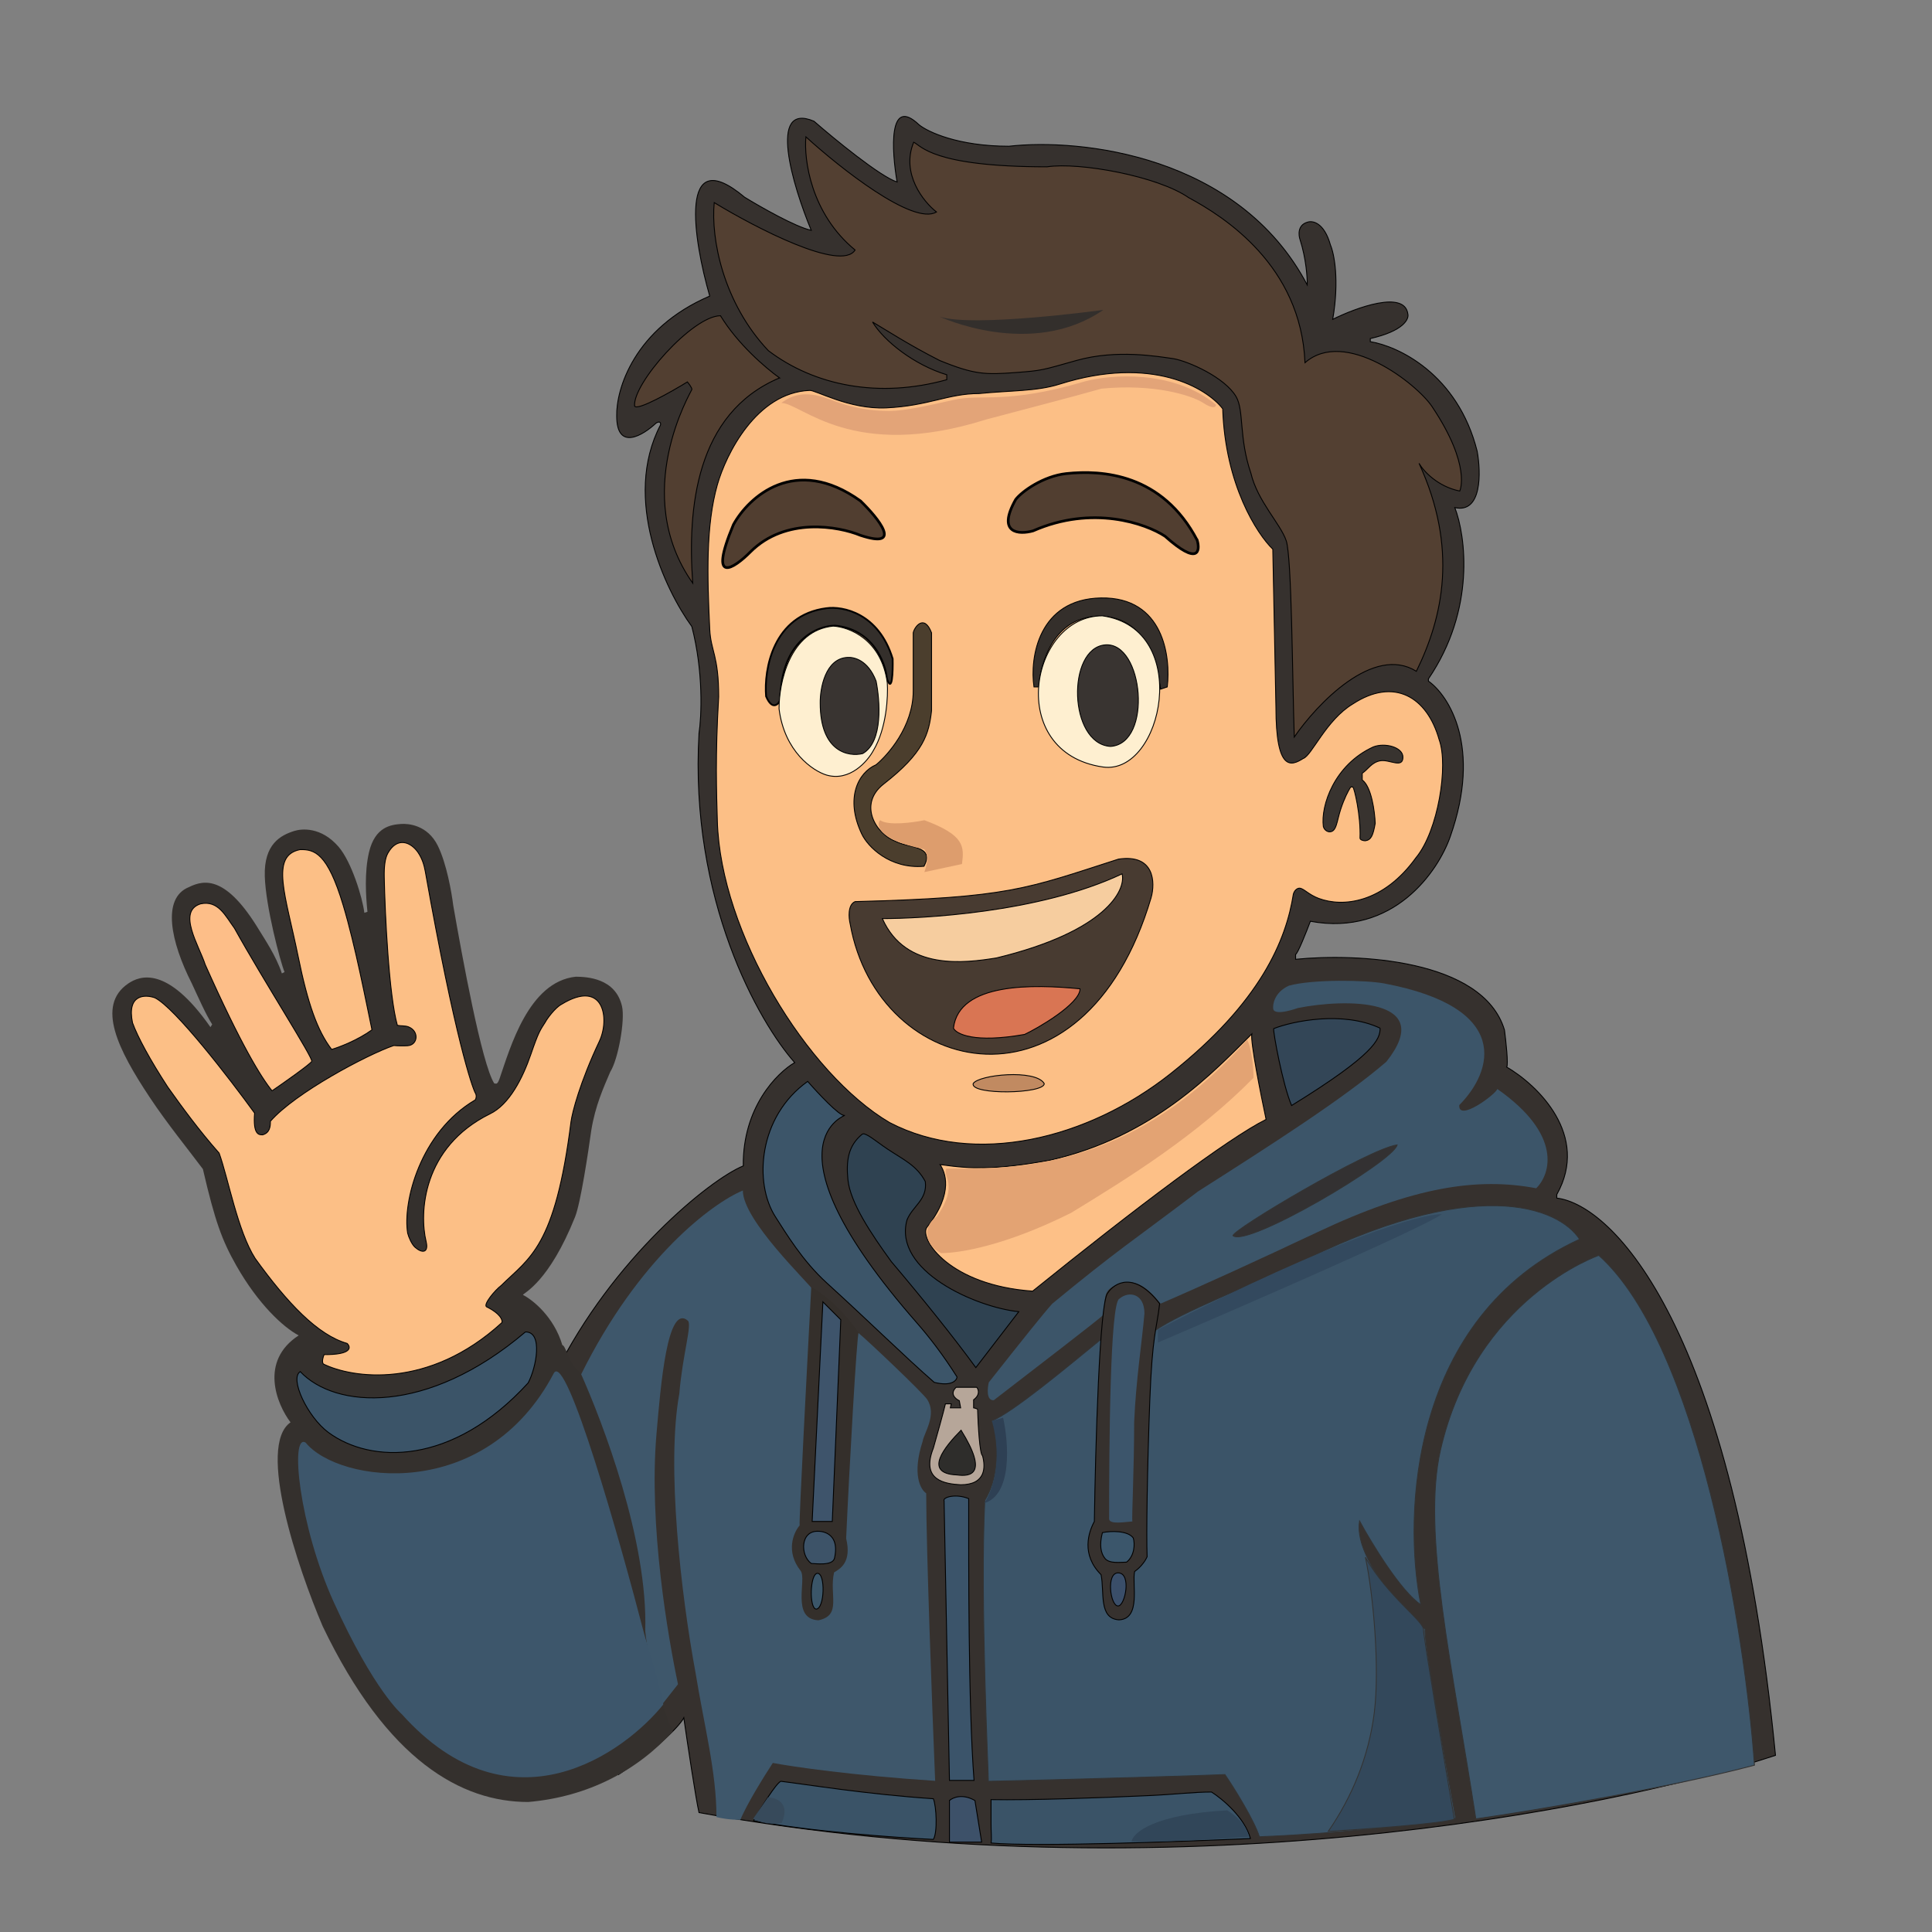 <svg xmlns="http://www.w3.org/2000/svg" fill="none" viewBox="0 0 2160 2160"><rect x="0" y="0" width="2160" height="2160" fill="#808080" stroke="none"/><path fill="#36312E" stroke="#000" d="M781.5 820c-10.8 186 66.833 322.83 107 368-19.5 11.17-58.3 49.9-57.5 115.5-37.167 15-146.4 103.6-210 232-6 11.66-18.833 27.86-24.5 34.5l95 414c50-34 69.5-56.5 73-63.5 4.167 28.83 13.4 90.4 17 106 524 94.8 1020.67-3.17 1203.5-64-46.8-480.8-182.5-615.67-244.5-623v-4c37.2-66.4-21.83-122.67-56-142.5 2-2.8-.83-28.83-2.5-41.5-24-79.6-165.67-85.83-233.5-79v-5.5c2.4-.8 12-25 16.5-37 93.2 17.2 143.17-56.167 156.5-95 35.2-100-1.67-157.333-24.5-173.5V759c52.8-77.6 41.67-160 29.5-191.5 30.4 6.8 29.33-39.167 25-63-21.6-86.4-88.67-117.667-119.5-122.5v-3.5c37.2-8.4 43.5-21.833 42-27.5-3.6-26.8-57.5-7.167-84 6 7.6-44 1.5-73.667-2.5-83-7.2-25.6-20.33-27.667-26-25.5-10.8 3.2-9.83 14.333-8 19.5 6.8 21.2 8.17 42.5 8 50.5-76.8-145.6-254.33-164-333.5-155-56.8 0-90.67-16-100.5-24-34.4-32.8-30.667 29-24.5 64-18.8-6-69.833-47.833-93-68-52-22-23.667 72.167-3 122-17.2-3.6-56.833-26.167-74.5-37-74.8-62.8-57.167 47.5-39 110.5-84.8 36.4-104.667 104.5-104 134 0 39.6 29.333 21.833 44 8 4.8-2.8 5.333.167 5 2-43.2 82.8 5.333 184.833 35 225.5 13.2 50.8 10.833 100.833 8 119.5Z"/><path fill="#3E576B" stroke="#333" d="M1610.5 1621c39-170 177-217.5 177-217.5 111.5 100 163.67 421.67 174 570-91.6 24.4-246 50.83-311.5 60-26-169-60.61-320.5-39.5-412.5Z"/><path fill="#FCBF86" stroke="#000" d="M994.5 1255c-92.5-54.5-189-212.5-192.5-337-.871-31-2.5-73 1.5-139 0-46.5-8.814-50.855-10-75.5-2.885-59.954-4.373-116 8.5-161.5 9.667-34.167 43.8-103.1 103-105.5 6-1 44 21.5 86 19.5 47.45-2.259 69-16 103.5-16 35-3.5 64.31-2.367 90-10.5 103.6-32.8 164.83 4.667 182.5 27.5 2.8 85.2 38.5 140.167 56 157l3.5 176.5c0 73.5 17.5 65.667 30.5 57.5 9.58-3.132 25.5-43 55.5-61 46-30 83-8 96.5 40 10.5 28.5-1 102-26 132-36.66 50.78-81.5 55.5-108.5 45.5-11.55-4.28-16.95-11.287-21.5-11.5-2.37-.111-5.59 1.886-7 6.5-8 51-36 120.78-137.5 201-93 73.5-219 104-314 54.5Z"/><path fill="#513E30" stroke="#000" stroke-width="3" d="M1338.5 604c-39-74.5-106.33-78.833-146.5-74.5-25.6 2.8-49.5 19.833-56.5 29-21.6 38.4 4 39.333 19.5 35 66.4-29.2 126-8.167 147.5 6 37.2 33.2 39.5 16.833 36 4.5ZM962 560c-73.2-52.4-125.167-4.167-142 26.5-28.8 68.8.667 49 19 30.5 39.2-39.2 98.333-28.667 123-18.5 48.4 16 20.167-19 0-38.5Z"/><path fill="#483B31" stroke="#000" d="M1287 1003.5C1212 1257 981.5 1207 950.5 1033c-1.667-6.83-2.9-21.4 5.5-25 172.5-4.5 190.5-14 294.5-47.5 40.4-6 41.17 26.167 36.5 43Z"/><path fill="#F6CD9F" stroke="#000" d="M1254.5 977c-93 44-226.5 50-268 50 26 58.5 92 49.67 127.5 44 122-29.5 145.17-75.667 140.5-94Z"/><path fill="#D97553" stroke="#000" d="M1145.5 1156.5c-56.4 10-76.5-.5-79.5-7 6-51.5 90-49 141.5-44 0 17-48.33 44.67-62 51Z"/><path fill="#4B3E2D" stroke="#000" d="M963.5 932.5c-19.048-40-4-69 16-77.5 12.667-10.5 41.5-42.5 41.5-82.5v-65c1-5.833 12-22 20.5 0v87c-3 26-8.5 47-53.5 82-29.164 22.683-8.5 56 13 64 15 8 44.5 4.5 32 28-38.4 3.2-62.833-22-69.5-36Z"/><path fill="#DD9D6D" d="m1075.5 966-42 9c5.5-15.5 2.33-21.333 0-25.5C979 938.5 980 921 984 917c8.8 6.4 36.67 2.667 49.5 0 45.2 16.8 44.5 29.5 42 49Z"/><path fill="#C18A61" stroke="#000" d="M1088 1211.5c6-10 70-16.5 79.5 0 0 11.5-82.5 13-79.5 0Z"/><path fill="#E3A478" d="M1102.5 469c-150 47.5-206.5-18.5-229-18.5 13.927-10.445 29.856-13.535 55.5-3.5 23 9 44.5 12.5 65.5 12.5 17.38-.166 45.66-6.552 71.45-12.377l.55-.123c31-7 58 5.5 146-20.5 29-7.833 99-13.6 147 26 0 2.5-3 5.5-15-2.5-13.17-8.167-54.22-21.1-113-15.5-31 8.931-100.2 26.736-129 34.5Z"/><path fill="#38332F" stroke="#000" d="M1535.5 835c-44 20-59 66-56 89 1 4 4.5 6 7 6 8 0 8-12 12.5-25.5 3.98-11.944 8.11-19.922 11-24.5.33-.167 1.3-.4 2.5 0 1.5.5 9 31.5 8 57 0 2 3.5 3 6 3 6.5-1 8.6-5.9 11-19.5-.5-13-4.1-40.9-14.5-48.5v-7.5c6.34-4.139 10.5-12.428 20.5-14 10-1.572 25 9 25-4 0-11.102-20-16.5-33-11.5Z"/><g stroke="#000"><path fill="#342F2B" stroke-width="2" d="M924 680c-60 7.6-70 68.833-67.5 98.5 6.8 16 13.5 9.333 16 4 .4-66 40.833-82.833 61-83 42.4 4 56.333 41 58 59 6 17.6 6.833-7.333 6.5-22-15.6-51.2-55.833-59-74-56.5Z"/><path fill="#FEEFD0" d="M931.5 700c-48.8 4.8-60.667 63.667-60.5 92.5 6 48 37.833 69.333 53 74 26 7.6 45.833-15.167 52.5-27.5 14.8-24.8 16.5-60.667 15.5-75.5-6.4-48.8-43-62.667-60.5-63.5Z"/><path fill="#393431" d="M947.5 735c-24.8 1.2-30.667 34.5-30.5 51 0 55.2 32.167 60.333 47.5 56.5 23.2-13.2 19.167-59.833 15-81-9.2-24-25.167-27-32-26.5Z"/></g><g stroke="#000"><path fill="#342F2B" d="M1231 668.5c-70 1.2-79.83 66.833-75 99.5h5.5c1.33-26.833 17.1-80.2 69.5-79 52.4 1.2 63.5 58 66.5 81.5l7.5-2.5c4-33.667-4-100.7-74-99.5Z"/><path fill="#FEEFD0" d="M1232.5 688.5c-81 0-109 153 .5 169 67 9.79 101-154.5-.5-169Z"/><path fill="#393431" d="M1235.5 721c43-3.739 53.5 110.5 6 113.5-47-3-49-109.761-6-113.5Z"/></g><path fill="#534032" stroke="#000" d="M859 392c-50.5-53.5-64.35-125.035-60.5-165.5 46 28 141.9 77.8 157.5 53-49.6-40.8-57.333-101.333-55-126.5 37.833 34.5 120 99.6 146 84-14.5-11.333-39.9-42.8-25.5-78 8.43 3.768 20.5 27.5 149 27.5 36.5-5.5 124 10.5 158.5 34.5 39 21 125.5 75.5 130 184.5 44.8-39.2 124.94 23.5 142 49 44.5 66.5 31 94.5 31 94.5-24.5-5-40.5-22.167-45.5-31 43.6 94.8 27 171.5-3 232.5-48-30-111 36.5-136.5 73.5-2.17-66.333-2.71-200.692-9-219.5-6.29-18.808-32-44-39.5-75.5-13.58-39.737-7.49-70-16.5-85.5-12.5-21.5-53-39.5-70-42.5-18-2.5-63.6-10.664-108.5 2-39 11-38.5 11.298-68 13.5-33.5 2.5-46 2.5-85-13.5-34.5-17.5-59.991-34.161-75-43 12.5 21 46.5 48 83 59v5.5c-75.5 21-147.5 7-199.5-32.5Z"/><path fill="#523F31" stroke="#000" d="M871.5 422.5c-94 39.6-103 146.5-97 229.5-70.5-100-1.5-214.5-1-216.5.4-1.6-3.167-6.333-5-8.5-18.5 11.333-56.2 32.6-59 27-2.5-25 65-101 96-101 19.5 32 50.5 58.333 66 69.5Z"/><path fill="#332F2C" d="M1050.5 354s102.5 48 183-7.5c0 0-145.5 19.963-183 7.5Z"/><path fill="#FDC087" stroke="#000" d="M1036 1372.5c31.5-39.5 20-63 15-70.5 21.5 3 31.93 3.75 50.5 3.5s43-3 73-8.5c116.5-26.5 184-100.5 225-141-1.6 8.8 10 67.33 16 95.5-42.4 21.2-144.5 98-261 192-93-6.5-126.5-58-118.5-71Z"/><path fill="#E3A373" d="M1225.5 1283c-69 25.17-125 23.5-167.5 23.5-4.84 8.07 14.5 18-10.5 53.5-14 8.5-16.62 30.44 4.5 41 21.5 0 72.5-8.5 145.5-45 64-39 140.29-86.42 204-151 0-13.5-2.5-33-7-42.5-54.32 60.5-110.55 99.18-169 120.5Z"/><path fill="#3E576B" d="m758 1883-27.5 35c-9.333 12.17-35.8 39.8-67 53-58.8-190-64.833-305.83-60.5-340l46-93c65.2-132.4 148.167-193.17 181.5-207 0 33.5 73 102.5 80.5 113.5l49 46c11 9 71.5 66.5 76.5 74 11.41 17.12-3.5 37.5-5 47-12 36.8-2.33 54 4 58 0 61.2 6.67 239.83 10 321.5-92.4-6-159.5-15.83-181.5-20-9.307 14.19-29.579 46.77-36.211 63.54 5.737-.18 14.111-.44 1.711-.04-.572.02-1.142.03-1.711.04-11.758.16-22.655-1.93-26.789-3.04 0-50.5-13.624-101.38-23.5-162-16-86.5-32.78-230.85-18-311.5 3.5-43 14.5-77.26 9.5-81.5-23-19.5-30.369 73-35 126-9 103 13 228.5 24 280.5Z"/><path fill="#3A5367" stroke="#000" d="M873 1991.5c-5.6 2.4-22.667 30.33-30.5 44 60.8 12 159.33 19 201 21 4.8-7.6 3.5-37 0-45.5-75-5-141.5-16-170.5-19.5Z"/><path fill="#374A5B" d="m858.5 2009.5-16.5 24c13.2 6.8 26.833 5.83 32 4.5 10-22.4-6.167-28.33-15.5-28.5Z"/><path fill="#3C5569" d="M1111 1565.5c-8.8.4-6.83-14.5-5.5-20 37.5-47.5 61.5-77.5 71-88 74-61 88.8-69.2 163-125.5 84-53.5 163.44-104.4 210.5-145 57.2-72-47-70.5-99-60 0 0-26 9.5-27.5 1-.78-4.4 1-18.5 17.5-26 26.89-7.41 86.51-6.27 106.5-2.5 143 27 121.83 97.9 84 136-1.5 19.5 41.33-12.5 42.5-18 73.2 51.2 59.5 95.33 43.5 111-66-12.5-137.5-1.5-244.5 49-66 31.15-129 60-175.5 80-17.5-22-31.71-29.5-51.5-20-12.5 6-10 13.5-12.5 32.5-1.2 2.4-82.5 64.5-122.5 95.5Z"/><path fill="#2F4251" stroke="#000" d="M1014 1364c6.26-15.75 23-22.5 20.5-43-9.5-18-24.23-24.32-42.5-36.5-12-8-24.5-19-28-16.5-16 13-18.086 30.3-16 51 2.579 25.6 26 60.5 48.5 91.5 33.5 39.5 69 83.5 94.5 118.5l48-62.5c-48-5-140.6-45.7-125-102.5Z"/><path fill="#343331" stroke="#333" d="m1501.5 1166-68-3c-2-14 40.83-12.5 61.5-10 12.4 4.4 8.83 10.5 6.5 13Z"/><path fill="#333132" stroke="#333" d="M1378.5 1381.5c0-7 151.9-97.1 183.5-101.5-3.5 18-167.5 115-183.5 101.5Z"/><path fill="#3C5569" stroke="#000" d="M944 1247c-5.6.8-29.666-25-41-38-55.332 39.47-60.344 113.77-36 151.5 11.807 18.3 30 49 57.5 74 46.5 42.27 87.56 82.8 120 111 19.2 4.8 25-2 25.5-6-15.5-24.5-30.54-44.07-44.5-60-181-206.5-75.049-233.42-81.5-232.5Z"/><path fill="#334657" stroke="#000" d="M1543 1149.5c-41.5-19.5-97.5-8-119 .5-.8 3.6 10 62.5 20 86 92.5-57 99-74 99-86.5Z"/><path fill="#3B5468" stroke="#333" d="M1766 1385.5c-190 87.2-197.5 308.67-177.5 408.5-22-14.4-54.83-68.33-68.5-93.5-6.4 40 46.33 97.33 73.5 121-3.2 3.6 21.33 142.5 34 211.5-84 13.2-181.33 19.17-219.5 20.5-5.6-18-28.17-54.5-38.5-69.5-4.4.4-178 5.83-264.5 7.5.4-2-9.5-204.5-4-314 19.6-32.8 12.83-72.5 8-89 24-10 83.5-59.83 120.5-90l62-11c28.5-20 108.75-51.86 151.5-71 206-106 300.21-66.37 323-31Z"/><path fill="#33495E" d="M1294.5 1501v-14.5c203.2-104.4 296.33-129.5 317.5-129-21.2 15.2-220.5 102-317.5 143.5Z"/><path fill="#2E4054" d="m1121.5 1585-12.5 3.5c12.8 44.8-.33 80-8.5 92 31.6-9.6 27.17-67.67 21-95.5Z"/><path fill="#3A5367" stroke="#000" d="M1398 2055.5c-6.4-23.6-31.67-44.5-43.5-52-20 0-40.05 2.61-70 4-58.02 2.68-132.53 5.27-176.5 4.5 0 7.5.07 18.56 0 26.5-.1 10.4.95 15.95 0 22 49.5 4.5 215.33-1.67 290-5Z"/><path fill="#314659" d="M1372 2024c-82 4.4-105.5 25.17-107 35 53.6 0 109.67-3.67 131-5.5-2-14-16.83-25.5-24-29.5Z"/><path fill="#33485B" stroke="#333" d="M1626 2034c-17.6 5.2-101.33 11.17-141 13.5 26.15-37.79 45.34-83 51.5-133 6.16-50-1.08-132.5-10-173.5 25 44 65 71 65 81 0 8 23 144.67 34.5 212Z"/><g stroke="#000"><path fill="#B6A699" d="M1098.5 1627.5c-3.2-1.6-5-34.67-5.5-51 .8-1.2-2.67-2.17-4.5-2.5v-9c7.6-5.6 5.5-11.67 3.5-14h-23c-7.6 7.2-.83 13 3.5 15l1.5 8h-11.5l1-4.5h-6.5c-2 8.8-9.83 36.67-13.5 49.5-14.4 36.4 13.5 40 30.5 41 28.5 0 27.83-20 24.5-32.5Z"/><path fill="#2E2D2B" d="M1074.5 1599c-17.5 17.67-43.5 48.5-4.5 50 15 2 35.3-.4 4.5-50Z"/><path fill="#3D5169" d="M1061.5 2013v46.5h36l-7.5-46.5c-14-8-24.83-3.33-28.5 0Z"/><path fill="#3B546A" d="M1083 1675.5c-14.5-6-29.5-1.5-27.5 2.5l6 312.5h27.5c-6.5-84-6-243.33-6-315Z"/></g><path fill="#342F2B" d="M895 1756c-16.8-21.2-8-42.5-1-50.5-.79-5.53 8.262-176.84 12.824-263.17L907 1439c8.333 4.17 31.8 20.2 53 51-2 .8-10.667 155.33-14 230 6.5 27-7 34-13.5 38-5.675 25.18 9 48-17.5 53.5-31-1.5-12.5-46.04-20-55.5Z"/><path fill="#3E546B" stroke="#000" d="m940 1475.5-20-20-12 245.5h22.5l9.5-225.5Z"/><path fill="#3D5368" stroke="#000" d="M915 1712c-20.5-1-20.5 27-8 36 4.5 0 24 3 26-6 6.841-30.78-18-30-18-30Z"/><path fill="#3B5669" stroke="#000" d="M912.5 1799c-8-.5-7.059-40 1.5-40 9 0 8 39.5-1.5 40Z"/><path fill="#36312E" stroke="#000" d="M1238.5 1445.5c-9.2 9.2-13.83 174.17-15 255.5-6.5 12-15 37 7.5 59.5 4 19.5-3 49 20 50.5 25-1 14.44-40.01 17.5-54 8-5.6 12.67-13.33 14-16.5-1-24 .18-101 3-175s7.5-78 11-108c-28.4-36.8-50.5-23.33-58-12Z"/><path fill="#3C556B" d="M1251.5 1452c-10.5 4-11.5 164.83-11.5 246 0 7 19 3.33 26 3-.84-3.94 2-58 2-111 2-47 8.73-89.61 11.5-121.5 0-22.5-17.5-25.5-28-16.5Z"/><path fill="#3B566B" stroke="#000" d="M1232.5 1713.5c-3.5 13.5-2 23 3 29s17.5 4 24 4c9-7 9.5-20.5 7.5-27-6-8.5-25.5-8-34.5-6Z"/><path fill="#3A4E69" stroke="#000" d="M1250 1795.5c-8.73 0-13.5-37 0-37 15.4 0 8 37 0 37Z"/><path fill="#34302D" d="M721.378 1823.61c3.249-101.29-47.675-233.46-72.067-288.17-7.811-7.44-10.318-11.17-13.811-19.44-4.015-9.5-5.126-11.7-6.802-12.16-9.416-31.83-33.317-50.7-44.091-56.16 1.451-2.53 29.189-14.38 58.331-87.14 6.203-15.49 14.619-71.8 18.137-96.87 4.469-27.59 13.827-48.05 21.243-65.42 8.738-13.67 16.722-57.55 13.09-73.27-7.278-31.49-39.204-32.89-51.646-33.01-52.903 5.52-73.473 79.93-85.315 114.17-2.683 7.33-3.903 5.07-5.903 5.11-14.029-22.13-35.913-142.17-45.847-199.15-1.779-14.472-7.443-46.848-17.288-66.683-11.497-23.162-33.059-24.798-40.975-24.214-11.232.827-29.171 3.062-35.895 31.697-5.233 22.284-3.555 49.08-1.718 66.55l-3.48 1.06c-2.031-16.81-14.289-57.109-28.931-73.953-19.69-22.651-41.561-20-49.348-17.552-15.33 4.818-34.068 14.598-33.029 50.646.974 33.819 17.347 95.679 22.068 107.089l-2.971 1.56c-6.412-19.58-19.758-39.12-25.44-48.52-36.352-60.086-60.606-56.838-78.439-47.993-30.805 12.383-20.321 61.403 3.071 107.463 7.898 16.97 15.29 33.91 22.893 46.06l-1.942 3.04c-48.548-69.47-79.123-57.48-91.957-48.73-36.237 24.7-11.054 74.28 23.954 127.06 19.707 29.71 42.62 57.69 59.56 80.36 13.635 58.75 21.437 79.88 37.594 108.3 24.083 42.35 52.075 68.53 69.51 77.67-44.252 28.86-24.524 76.82-9.128 97.2-37.9 26.33 8.141 162.87 35.898 227.85 72.292 150.91 155.647 196.62 229.832 196.6 67.401-5.8 122.616-35.65 161.723-79.01-22.599-51.57-29.23-95.57-30.881-112.04Z"/><path fill="#FDBE88" stroke="#000" d="M348.533 1186.68c-3.123 4.06-31.542 24.11-44.375 32.86-12.297-15.27-34.487-50.85-74.734-141.09-6.913-21.37-31.65-59.4-5.309-67.91 19.919-4.38 27.93 13.53 38.032 27.27 32.641 58.89 88.633 145.94 86.386 148.87Z"/><path fill="#3B5468" stroke="#000" d="M587.406 1489.13c-110.215 93.64-212.889 85.62-251.691 44.36-12.363 7.24 8.011 50.65 31.314 67.91 47.401 35.11 138.438 37.85 223.476-55.32 9.087-17.07 16.898-57.34-3.099-56.95Z"/><path fill="#3D566B" d="M619.297 1535.02c-76.402 145.9-240.671 123.16-277.551 77.87-17.718-11.16-7.725 92.16 31.445 178.42 45.036 99.18 75.925 125.06 75.925 125.06 122.657 136.67 249.88 42.21 292.37-10.62.292-5.61-13.207-52.77-21.03-78.12-27.814-107.15-86.985-315.68-101.159-292.61Z"/><path fill="#FCBF86" stroke="#000" d="M561.199 1478.63c-82.166 75.2-167.331 62.24-199.643 46.36-2.046-2.36-.321-8 .797-10.52 31.21.2 30.18-8.25 25.764-12.5-33.055-9.42-66.884-45.22-102.851-95.03-19.594-30.63-30.103-89.57-40.277-117.75-22.273-25.22-40.985-50.72-57.435-73.9-19.811-30.37-33.583-55.87-39.39-71.76-6.616-31.88 13.887-31.94 24.965-27.99 22.619 11.17 83.761 90.57 111.505 128.88-1.93 24.44 4.971 24.41 8.97 24.33 7.96-2.15 8.822-9.34 8.71-15.17 27.397-31.53 107.588-74.25 137.893-84.67 5.009.4 11.016.48 15.507.2 11.488-.72 13.21-16.12 1.095-21.03-3.845-1.55-8.381-.9-12.536-1.76-9.431-32.62-13.914-125.08-14.698-165.743-.221-11.498.778-20.782 3.989-26.582 10.631-19.208 26.145-12.447 33.993-.655 4.12 6.191 6.484 12.877 7.904 20.852 33.648 188.988 52.665 241.528 55.78 247.468 2.061 3.16.961 6.65.154 8-61.814 36.2-81.306 114.59-75.642 148.99 1.086 4.48 4.573 12.54 8.306 15.84 7.831 6.91 15.336 6.44 12.382-6.24-7.785-32.02-4.433-105.43 71.259-142.9 21.804-10.42 36.732-40.22 45.729-66.39 8.824-25.68 10.478-27.21 16.303-36.33 1.442-3.02 10.724-15.96 18.121-19.85 47.451-28.92 53.971 16.46 42.302 41.19-21.909 46.43-30.308 79.44-31.769 90.13-17.788 140.87-46.58 151.93-77.987 183.04-7.392 5.64-20.097 21.06-16.543 23.82 15.751 7.7 18.125 14.99 17.343 17.67Z"/><path fill="#FCBF86" stroke="#000" d="M415.865 1151.37c-16.574 11.92-37.46 19.73-45.087 21.88-15.902-20.7-26.654-51-37.517-104.3-13.809-67.75-31.673-112.41 2.205-119.065 15.997-.308 30.572 3.412 48.206 62.085 13.487 44.87 25.587 108.02 32.193 139.4Z"/></svg>